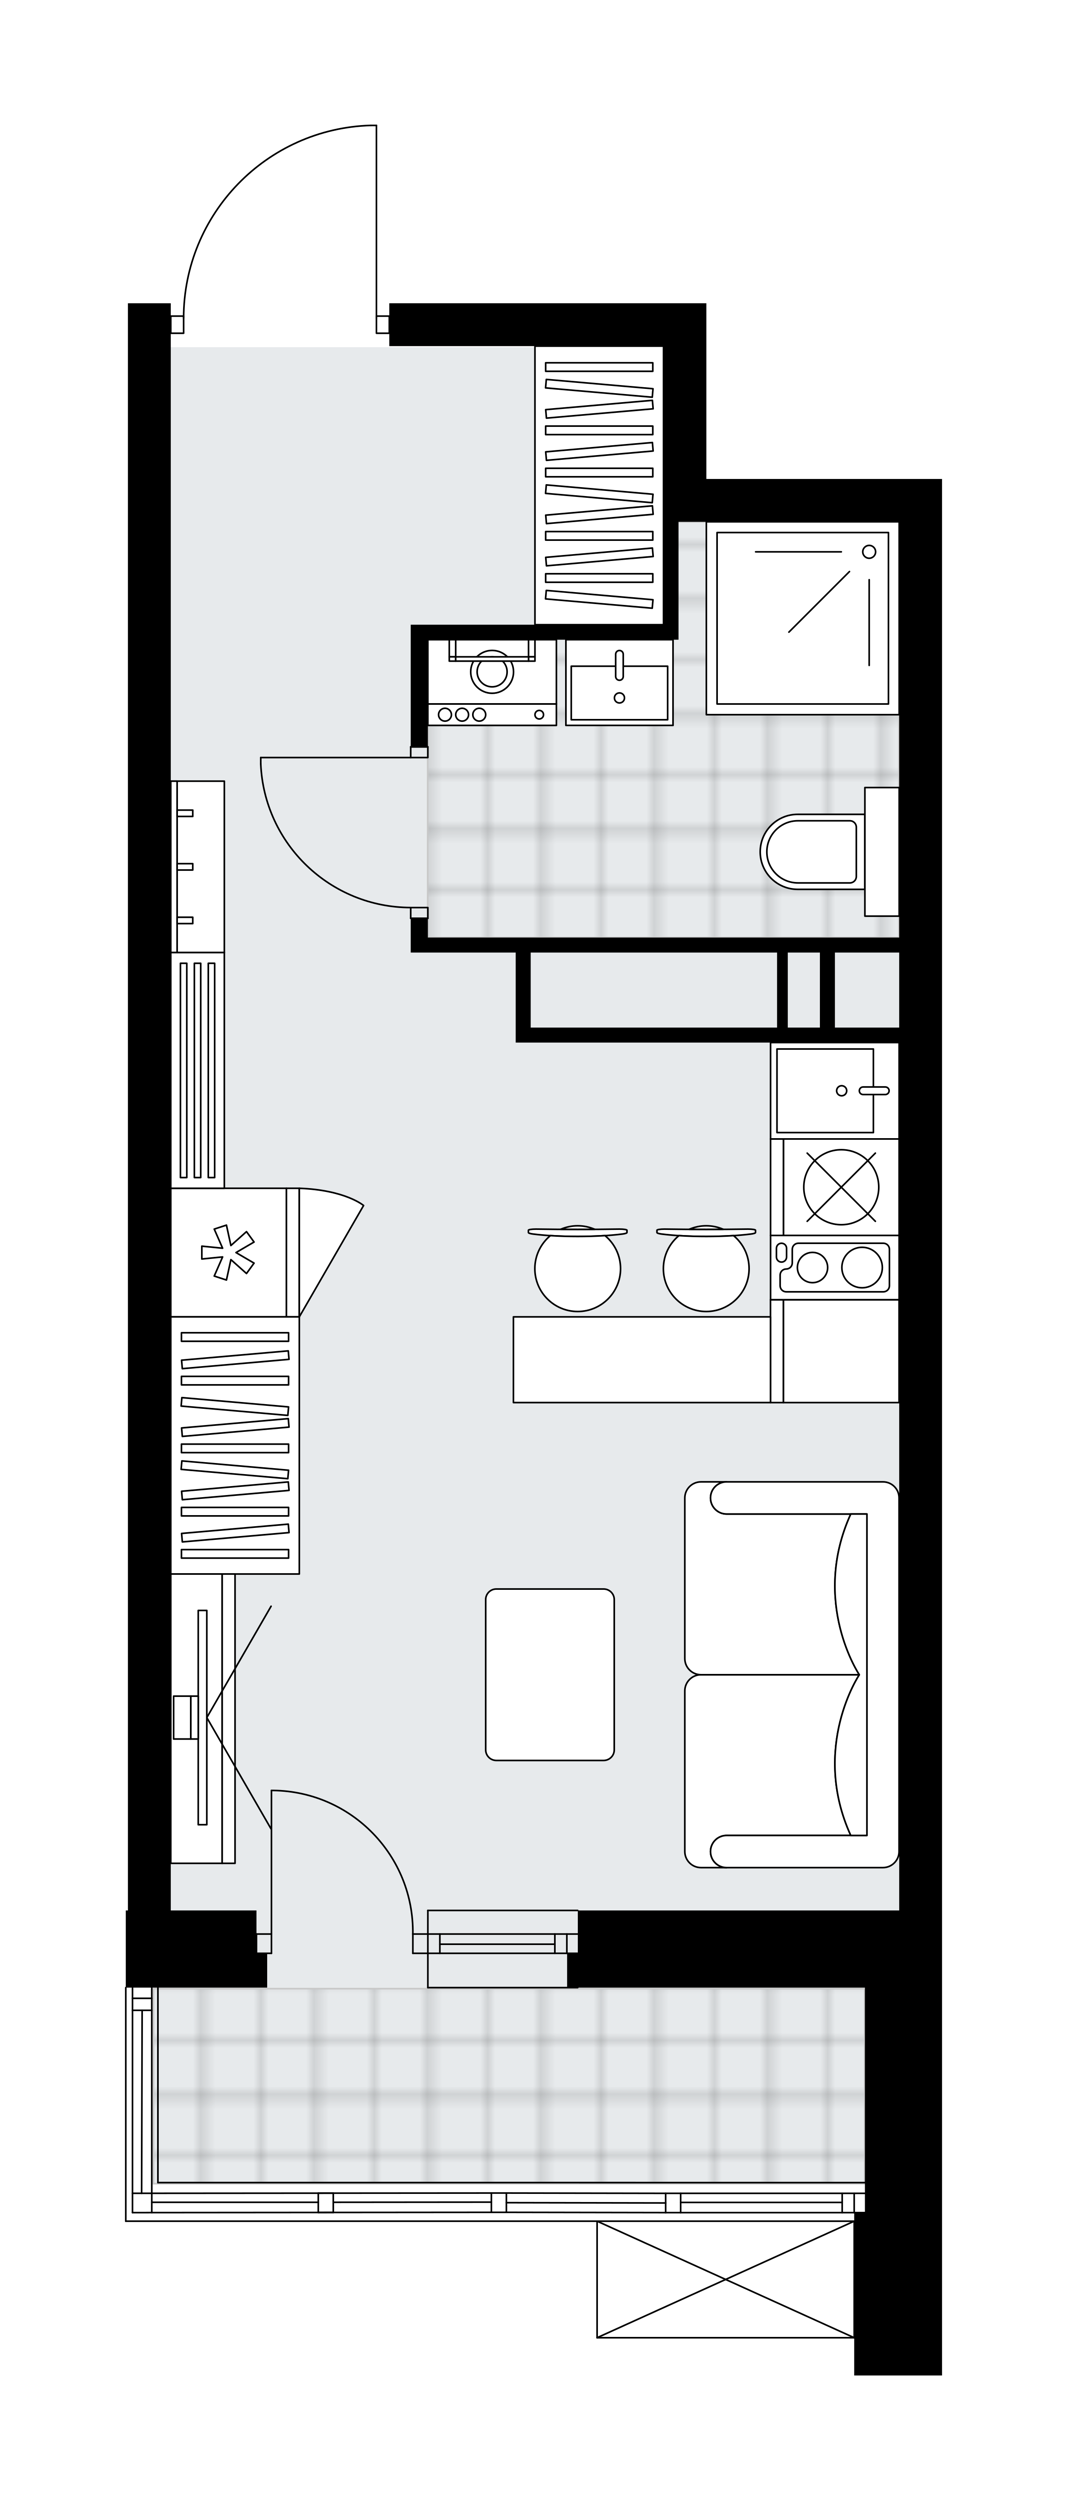 <svg xmlns="http://www.w3.org/2000/svg" xmlns:xlink="http://www.w3.org/1999/xlink" height="2000px" id="Layer_1" style="enable-background:new 0 0 853.8 2000;" version="1.1" viewBox="0 0 853.8 2000" width="853.8px" x="0px" y="0px" xml:space="preserve">
<style type="text/css">
	.st0{fill:none;}
	.st1{opacity:0.25;fill:none;stroke:#070606;stroke-width:0.4;stroke-miterlimit:10;}
	.st2{fill:#FFFFFF;}
	.st3{fill:#E7EAEC;}
	.st4{fill:url(#SVGID_1_);stroke:#C8C8C8;stroke-width:1.3;stroke-miterlimit:10;}
	
		.st5{fill:url(#SVGID_00000142157884407880243690000008465592130675139252_);stroke:#C8C8C8;stroke-width:1.3;stroke-miterlimit:10;}
	.st6{fill:none;stroke:#000000;stroke-width:1.3;stroke-linecap:round;stroke-linejoin:round;stroke-miterlimit:10;}
	.st7{fill:#FFFFFF;stroke:#000000;stroke-width:1.3;stroke-linecap:round;stroke-linejoin:round;stroke-miterlimit:10;}
	.st8{fill:none;stroke:#000000;stroke-width:1.3;stroke-linecap:round;stroke-linejoin:round;}
	.st9{fill:none;stroke:#000000;stroke-width:1.3;stroke-linecap:round;stroke-linejoin:round;stroke-dasharray:10.05,10.05;}
	.st10{fill:none;stroke:#000000;stroke-width:1.3;stroke-linecap:round;stroke-linejoin:round;stroke-dasharray:9.579,9.579;}
	.st11{font-family:'Arial-BoldMT';}
	.st12{font-size:89.851px;}
	.st13{font-size:76.028px;}
	.st14{font-family:'ArialMT';}
	.st15{font-size:40px;}
</style>
<pattern height="14.57" id="New_Pattern_Swatch_2" patternUnits="userSpaceOnUse" style="overflow:visible;" viewBox="7.49 -22.06 14.57 14.57" width="14.57" x="-572.82" y="-0.08">
	<g>
		<rect class="st0" height="14.57" width="14.57" x="7.49" y="-22.06" />
		<g>
			<rect class="st1" height="7.29" width="7.29" x="14.77" y="-7.49" />
		</g>
		<g>
			<rect class="st1" height="7.29" width="7.29" x="0.2" y="-7.49" />
		</g>
		<g>
			<rect class="st1" height="7.29" width="7.29" x="22.06" y="-14.77" />
		</g>
		<g>
			<rect class="st1" height="7.29" width="7.29" x="7.49" y="-14.77" />
			<rect class="st1" height="7.29" width="7.29" x="14.77" y="-22.06" />
		</g>
		<g>
			<rect class="st1" height="7.29" width="7.29" x="0.2" y="-22.06" />
		</g>
		<g>
			<rect class="st1" height="7.29" width="7.29" x="22.06" y="-29.35" />
		</g>
		<g>
			<rect class="st1" height="7.29" width="7.29" x="7.49" y="-29.35" />
		</g>
	</g>
</pattern>
<path class="st2" d="M753.8,383.17v1145.15v34.29v27.43v180v60v34.29v36h-70.29v-29.56H477.8  c-0.12,0-0.22-0.04-0.31-0.09c-0.02-0.01-0.04-0.03-0.06-0.04c-0.08-0.06-0.16-0.14-0.2-0.23c0-0.01-0.01-0.01-0.01-0.01  c0,0,0,0,0-0.01c-0.02-0.04-0.02-0.1-0.03-0.15c-0.01-0.04-0.02-0.07-0.02-0.11c0,0,0-0.01,0-0.01v-92.57h-376.5  c-0.36,0-0.65-0.29-0.65-0.65v-186.86c0-0.36,0.29-0.65,0.65-0.65v-26.78v-34.29h1.71V276.88V242.6h34.29v9.64h9.66  c0.6-39.66,16.08-77.07,43.77-105.59c28.24-29.09,66.11-45.77,106.63-46.97c0,0,0.01,0,0.01,0c0,0,0.01,0,0.01,0h4.49  c0.36,0,0.65,0.29,0.65,0.65v151.91h9.64h0v-9.64h253.72v34.29v106.29h154.29H753.8z" id="background" />
<g id="floor">
	<polygon class="st3" points="538.48,410.89 538.48,277.74 136.52,277.74 136.52,1563.43 122.81,1563.43 122.81,1746.88    136.52,1746.88 719.38,1746.88 719.38,1563.43 719.38,410.89  " />
	<pattern id="SVGID_1_" patternTransform="matrix(6.048 0 0 6.136 33111.691 26805.461)" xlink:href="#New_Pattern_Swatch_2">
	</pattern>
	<polygon class="st4" points="538.48,417.45 538.48,505.74 342.24,505.74 342.24,750.03 719.38,750.03 719.38,417.45  " />
	
		<pattern id="SVGID_00000029006808344176730180000010251513933729178515_" patternTransform="matrix(6.048 0 0 6.136 33111.691 26805.461)" xlink:href="#New_Pattern_Swatch_2">
	</pattern>
	
		<rect height="155.99" style="fill:url(#SVGID_00000029006808344176730180000010251513933729178515_);stroke:#C8C8C8;stroke-width:1.3;stroke-miterlimit:10;" width="569.15" x="122.8" y="1590.89" />
	<g id="LWPOLYLINE_00000090974213955195321770000006171027297760467105_">
		<rect class="st6" height="8.57" width="13.71" x="328.65" y="597.46" />
	</g>
	<g id="LWPOLYLINE_00000074437506346527164420000017141841837063693713_">
		<rect class="st6" height="8.57" width="13.71" x="328.65" y="726.03" />
	</g>
	<g id="LINE_00000127743221823679879780000003982990696081602952_">
		<line class="st6" x1="328.65" x2="342.37" y1="597.46" y2="597.46" />
	</g>
	<g id="LINE_00000175281345834310304740000017285409947593987988_">
		<line class="st6" x1="328.65" x2="342.37" y1="734.6" y2="734.6" />
	</g>
	<g id="LINE_00000174572458610206003270000013324264599427763135_">
		<line class="st6" x1="328.65" x2="208.65" y1="606.03" y2="606.03" />
	</g>
	<g id="ARC_00000036934706540086139320000012360699519367728314_">
		<path class="st6" d="M328.65,726.03c-64.28-0.04-117.14-50.65-120-114.86" />
	</g>
	<g id="LINE_00000003785148814308289880000010444258106692642198_">
		<line class="st6" x1="208.65" x2="208.65" y1="606.03" y2="611.17" />
	</g>
	<g id="LWPOLYLINE_00000052090275673696794670000010990174196032971917_">
		<rect class="st6" height="13.71" width="10.29" x="136.65" y="252.88" />
	</g>
	<g id="LWPOLYLINE_00000033340189317509130230000017123550415723196290_">
		<rect class="st6" height="13.71" width="10.29" x="301.22" y="252.88" />
	</g>
	<g id="LWPOLYLINE_00000035519977328927216530000014692046754181636747_">
		<path class="st6" d="M296.73,100.32c-83.43,2.47-149.79,70.82-149.79,154.29" />
	</g>
	<g id="LINE_00000036960564224255405800000009084180518574090917_">
		<line class="st6" x1="301.22" x2="301.22" y1="254.61" y2="100.32" />
	</g>
	<g id="LINE_00000073709718124367840910000017426179654604021937_">
		<line class="st6" x1="301.22" x2="296.73" y1="100.32" y2="100.32" />
	</g>
	<g id="ARC_00000158008391600327861320000005216758561721493150_">
		<path class="st6" d="M217.22,1432.32c0.56,0,1.12,0,1.68,0.01c62.49,0.93,112.4,52.35,111.46,114.85" />
	</g>
	<g id="LINE_00000179617809627097258540000008508136833598225792_">
		<line class="st6" x1="217.22" x2="217.22" y1="1547.18" y2="1432.32" />
	</g>
	<g id="LINE_00000169555605926253015210000007476810912276424380_">
		<line class="st6" x1="342.37" x2="330.37" y1="1547.18" y2="1547.18" />
	</g>
	<g id="LINE_00000085944634953654655560000001945692779466661796_">
		<line class="st6" x1="330.37" x2="330.37" y1="1547.18" y2="1562.61" />
	</g>
	<g id="LINE_00000016789110762048296020000000180478107320232370_">
		<line class="st6" x1="330.37" x2="342.37" y1="1562.61" y2="1562.61" />
	</g>
	<g id="LINE_00000052084898053965498260000011709719551253593216_">
		<line class="st6" x1="205.22" x2="217.22" y1="1562.61" y2="1562.61" />
	</g>
	<g id="LINE_00000153663898037479670780000012615409904675863224_">
		<line class="st6" x1="217.22" x2="217.22" y1="1562.61" y2="1547.18" />
	</g>
	<g id="LINE_00000109750246201602070960000001308298361078937002_">
		<line class="st6" x1="217.22" x2="205.22" y1="1547.18" y2="1547.18" />
	</g>
	<g id="LINE_00000043438457566574389740000013488530456395939214_">
		<line class="st6" x1="205.22" x2="205.22" y1="1562.61" y2="1547.18" />
	</g>
	<g id="LINE_00000041288210521178139860000018362451593244880289_">
		<line class="st6" x1="126.36" x2="692.08" y1="1746.02" y2="1746.04" />
	</g>
	<g id="LINE_00000023992295792237812230000016444962525431439295_">
		<line class="st6" x1="683.51" x2="683.51" y1="1754.61" y2="1770.04" />
	</g>
	<g id="LINE_00000131344050083334220700000017935680377062460807_">
		<line class="st6" x1="393.2" x2="266.68" y1="1761.66" y2="1761.77" />
	</g>
	<g id="LINE_00000119807210740433903040000014755270679564385183_">
		<line class="st6" x1="673.91" x2="544.65" y1="1761.9" y2="1761.9" />
	</g>
	<g id="LINE_00000078749237102931213910000009028975209402116505_">
		<line class="st6" x1="673.91" x2="673.91" y1="1770.04" y2="1754.61" />
	</g>
	<g id="LINE_00000130629744698728726200000010318782653158197423_">
		<line class="st6" x1="405.2" x2="405.2" y1="1754.38" y2="1769.81" />
	</g>
	<g id="LINE_00000161612024423408396190000012477499708371668927_">
		<line class="st6" x1="405.2" x2="393.2" y1="1769.81" y2="1769.81" />
	</g>
	<g id="LINE_00000021827614223084705380000010705435149313234566_">
		<line class="st6" x1="393.2" x2="393.2" y1="1769.81" y2="1754.38" />
	</g>
	<g id="LINE_00000082355662889840199830000008532728790772705452_">
		<line class="st6" x1="393.2" x2="405.2" y1="1754.38" y2="1754.38" />
	</g>
	<g id="LINE_00000026846512324319813470000008767042234208464002_">
		<line class="st6" x1="692.08" x2="100.65" y1="1776.9" y2="1776.9" />
	</g>
	<g id="LINE_00000101823516287420633850000001025082204818367651_">
		<line class="st6" x1="544.65" x2="544.65" y1="1754.61" y2="1770.04" />
	</g>
	<g id="LINE_00000056399148166114387570000008133867765815982987_">
		<line class="st6" x1="544.65" x2="532.65" y1="1770.04" y2="1770.04" />
	</g>
	<g id="LINE_00000168809942720264944150000002743862468764632965_">
		<line class="st6" x1="532.65" x2="532.65" y1="1770.04" y2="1754.61" />
	</g>
	<g id="LINE_00000089532569177571900630000010828705944371065735_">
		<line class="st6" x1="532.65" x2="544.65" y1="1754.61" y2="1754.61" />
	</g>
	<g id="LINE_00000176750488854518363520000006927265333220258448_">
		<line class="st6" x1="532.65" x2="405.2" y1="1762.32" y2="1762.09" />
	</g>
	<g id="LWPOLYLINE_00000178196798783274005480000009402399413251427739_">
		<line class="st6" x1="544.65" x2="692.08" y1="1754.61" y2="1754.61" />
	</g>
	<g id="LWPOLYLINE_00000127747672223648502640000012454757003508336309_">
		<line class="st6" x1="532.65" x2="405.2" y1="1754.61" y2="1754.38" />
	</g>
	<g id="LWPOLYLINE_00000140013617996376382040000011698256772414567304_">
		<line class="st6" x1="393.2" x2="106.02" y1="1754.38" y2="1754.59" />
	</g>
	<g id="LWPOLYLINE_00000137851215306563129410000012434843753332940732_">
		<line class="st6" x1="544.65" x2="692.08" y1="1770.04" y2="1770.04" />
	</g>
	<g id="LWPOLYLINE_00000065059859884750109770000014901250909904661409_">
		<line class="st6" x1="532.65" x2="405.2" y1="1770.04" y2="1769.81" />
	</g>
	<g id="LWPOLYLINE_00000076575636982904503090000005285156933054321074_">
		<line class="st6" x1="393.2" x2="106.02" y1="1769.81" y2="1770.04" />
	</g>
	<g id="LINE_00000082341992658767819510000001789176091858624177_">
		<line class="st6" x1="266.68" x2="266.68" y1="1754.49" y2="1769.92" />
	</g>
	<g id="LINE_00000072984305767180990620000015904422548345013908_">
		<line class="st6" x1="266.68" x2="254.68" y1="1769.92" y2="1769.92" />
	</g>
	<g id="LINE_00000033369361516147949050000003844550989900971653_">
		<line class="st6" x1="254.68" x2="254.68" y1="1769.92" y2="1754.49" />
	</g>
	<g id="LINE_00000009584334602529728430000014970856671115376564_">
		<line class="st6" x1="254.68" x2="266.68" y1="1754.49" y2="1754.49" />
	</g>
	<g id="LWPOLYLINE_00000072990368873593878070000014981386176961719940_">
		<line class="st6" x1="254.68" x2="121.45" y1="1761.78" y2="1761.78" />
	</g>
	<g id="LINE_00000118392851974156536910000008843887161888544433_">
		<line class="st6" x1="100.65" x2="100.65" y1="1776.9" y2="1590.04" />
	</g>
	<g id="LINE_00000023995884440358838260000008028583285959618468_">
		<line class="st6" x1="121.45" x2="121.45" y1="1590.04" y2="1770.02" />
	</g>
	<g id="LINE_00000123420437794469059610000004815023633478248091_">
		<line class="st6" x1="106.03" x2="121.45" y1="1598.61" y2="1598.61" />
	</g>
	<g id="LINE_00000100377063555000821210000000315485268637813383_">
		<line class="st6" x1="106.03" x2="106.02" y1="1590.04" y2="1770.03" />
	</g>
	<g id="LINE_00000124144700882555791150000011153412581937877661_">
		<line class="st6" x1="113.74" x2="113.32" y1="1608.21" y2="1754.6" />
	</g>
	<g id="LINE_00000049931291538988502740000015830625852952681401_">
		<line class="st6" x1="121.45" x2="106.03" y1="1608.21" y2="1608.21" />
	</g>
	<g id="LINE_00000116940185995604703660000005839289063017029768_">
		<line class="st6" x1="126.36" x2="126.36" y1="1590.04" y2="1746.02" />
	</g>
	<g id="LINE_00000003801396622573916720000011383301205469300386_">
		<line class="st6" x1="342.37" x2="462.28" y1="1547.18" y2="1547.18" />
	</g>
	<g id="LINE_00000175315128419132396340000005189648176252335251_">
		<line class="st6" x1="342.37" x2="462.28" y1="1562.61" y2="1562.61" />
	</g>
	<g id="LINE_00000079475276497021537900000001142772012844330680_">
		<line class="st6" x1="351.97" x2="443.99" y1="1555.32" y2="1555.32" />
	</g>
	<g id="LINE_00000065034716310634608600000011344146527714846361_">
		<line class="st6" x1="453.59" x2="453.59" y1="1547.18" y2="1562.61" />
	</g>
	<g id="LINE_00000182528943573227545000000008899332100460934062_">
		<line class="st6" x1="351.97" x2="351.97" y1="1547.18" y2="1562.61" />
	</g>
	<g id="LINE_00000089536740804158967380000005173148610664238766_">
		<line class="st6" x1="342.37" x2="462.28" y1="1528.32" y2="1528.32" />
	</g>
	<g id="LINE_00000047037164588357769500000015836029073784570771_">
		<line class="st6" x1="462.28" x2="342.37" y1="1590.04" y2="1590.04" />
	</g>
	<g id="LINE_00000154404841265652317150000004155327456484671912_">
		<line class="st6" x1="443.99" x2="443.99" y1="1547.17" y2="1562.6" />
	</g>
	<g id="LINE_00000067954454304122415460000011496180635448624004_">
		<line class="st6" x1="342.37" x2="342.37" y1="1528.32" y2="1590.04" />
	</g>
	<g id="LINE_00000156559539985182826020000008051101734634509212_">
		<line class="st6" x1="683.51" x2="477.8" y1="1870.12" y2="1870.12" />
	</g>
	<g id="LINE_00000019668635303880883690000009261379268602398648_">
		<line class="st6" x1="477.8" x2="477.8" y1="1870.12" y2="1776.9" />
	</g>
	<g id="LINE_00000095299052694308635740000014624680284747912600_">
		<line class="st6" x1="683.51" x2="683.51" y1="1776.9" y2="1870.12" />
	</g>
	<g id="LWPOLYLINE_00000037650760050079643590000016606569841781948547_">
		<line class="st6" x1="477.8" x2="683.51" y1="1776.9" y2="1870.12" />
	</g>
	<g id="LWPOLYLINE_00000178182927633703030010000000062129145986055614_">
		<line class="st6" x1="683.51" x2="477.8" y1="1776.9" y2="1870.12" />
	</g>
	<g>
		<polygon points="205.22,1528.32 136.65,1528.32 136.65,276.88 136.65,242.6 102.36,242.6 102.36,276.88 102.36,1528.32     100.65,1528.32 100.65,1562.61 100.65,1590.04 213.79,1590.04 213.79,1562.61 205.22,1562.61   " />
		<path d="M719.51,383.17H565.23V276.88V242.6H311.51v34.29h219.43v140.57v82.29H342.37h-13.71v97.72h13.71v-85.72h188.57h12v-94.29    h22.29h154.29v332.57H342.37V734.6h-13.71v15.43v12h84v60v12h306.86v694.29H462.37v34.29h-8.57v27.43h238.29v180h-8.57v60v34.29    v36h70.29v-36v-34.29v-60v-180v-27.43v-34.29V383.17H719.51z M424.65,822.03v-60H621.8v60H424.65z M630.37,822.03v-60h25.71v60    H630.37z M668.08,822.03v-60h51.43v60H668.08z" />
	</g>
</g>
<g id="mebel">
	<g>
		
			<rect class="st7" height="92.57" transform="matrix(-1.836970e-16 1 -1 -1.836970e-16 1754.017 407.761)" width="82.29" x="631.99" y="1034.6" />
		
			<rect class="st7" height="10.29" transform="matrix(-1.836970e-16 1 -1 -1.836970e-16 1702.588 459.19)" width="82.29" x="580.56" y="1075.75" />
	</g>
	<g>
		<path class="st7" d="M608.3,681.46L608.3,681.46c0-16.57,13.43-30,30-30h53.77v60H638.3C621.74,711.46,608.3,698.03,608.3,681.46z    " />
		
			<rect class="st7" height="27.43" transform="matrix(-4.470664e-11 1 -1 -4.470664e-11 1387.249 -24.335)" width="102.86" x="654.36" y="667.74" />
		<path class="st7" d="M613.62,681.46L613.62,681.46c0-13.73,11.13-24.86,24.86-24.86h41.6c2.84,0,5.14,2.3,5.14,5.14v39.43    c0,2.84-2.3,5.14-5.14,5.14h-41.6C624.75,706.31,613.62,695.19,613.62,681.46z" />
	</g>
	<g>
		<rect class="st7" height="154.29" width="154.29" x="565.22" y="417.45" />
		<rect class="st7" height="137.14" width="137.14" x="573.79" y="426.03" />
		<circle class="st7" cx="695.51" cy="441.45" r="5.14" />
		<line class="st7" x1="673.22" x2="604.65" y1="441.45" y2="441.45" />
		<line class="st7" x1="679.75" x2="631.26" y1="457.21" y2="505.7" />
		<line class="st7" x1="695.51" x2="695.51" y1="463.74" y2="532.31" />
	</g>
	<g>
		<g>
			<rect class="st7" height="51.43" width="102.86" x="342.36" y="511.74" />
			<rect class="st7" height="17.14" width="102.86" x="342.36" y="563.17" />
			<g id="CIRCLE_00000134225850344031381990000009745809977682380460_">
				<circle class="st7" cx="393.79" cy="537.46" r="17.14" />
			</g>
			<g id="CIRCLE_00000134952457373740661290000017461037322838404741_">
				<circle class="st7" cx="393.79" cy="537.46" r="12" />
			</g>
			<g id="CIRCLE_00000019657934544419683600000015753009362846321549_">
				<circle class="st7" cx="431.5" cy="571.74" r="3.43" />
			</g>
			<g id="CIRCLE_00000078747845943507928930000013449317050609057446_">
				<circle class="st7" cx="383.5" cy="571.74" r="5.14" />
			</g>
			<g id="CIRCLE_00000007428895754193873330000015388791969917988287_">
				<circle class="st7" cx="369.79" cy="571.74" r="5.14" />
			</g>
			<g id="CIRCLE_00000053526325631385017820000015005760335335032996_">
				<circle class="st7" cx="356.08" cy="571.74" r="5.14" />
			</g>
		</g>
		<g>
			<rect class="st7" height="13.71" width="5.14" x="359.5" y="511.74" />
			<rect class="st7" height="3.43" width="5.14" x="359.5" y="525.46" />
			<rect class="st7" height="13.71" width="5.14" x="422.93" y="511.74" />
			<rect class="st7" height="3.43" width="5.14" x="422.93" y="525.46" />
			
				<rect class="st7" height="3.43" transform="matrix(-1 -1.224647e-16 1.224647e-16 -1 787.579 1054.339)" width="58.29" x="364.65" y="525.46" />
		</g>
	</g>
	<g>
		<rect class="st7" height="68.57" width="85.72" x="452.83" y="511.74" />
		<rect class="st7" height="42.86" width="77.14" x="457.11" y="532.94" />
		<path class="st7" d="M495.68,544.2L495.68,544.2c-1.67,0-3.03-1.36-3.03-3.03V523.4c0-1.67,1.36-3.03,3.03-3.03l0,0    c1.67,0,3.03,1.36,3.03,3.03v17.77C498.71,542.85,497.35,544.2,495.68,544.2z" />
		<circle class="st7" cx="495.68" cy="558.33" r="4.03" />
	</g>
	<g>
		
			<rect class="st7" height="92.57" transform="matrix(4.470628e-11 1 -1 4.470628e-11 1184.961 819.1)" width="102.86" x="131.5" y="955.74" />
		
			<rect class="st7" height="10.29" transform="matrix(4.470628e-11 1 -1 4.470628e-11 1236.391 767.671)" width="102.86" x="182.93" y="996.89" />
		<polygon class="st7" points="178.14,998.55 161.5,996.89 161.5,1007.17 178.14,1005.51 171.42,1020.82 181.2,1024 184.76,1007.66     197.24,1018.79 203.29,1010.47 188.85,1002.03 203.29,993.6 197.24,985.27 184.76,996.4 181.2,980.06 171.42,983.24   " />
		<path class="st7" d="M239.5,1053.46l51.43-89.08c0,0-14.48-12.41-51.43-13.78V1053.46z" />
	</g>
	<g>
		<g id="LWPOLYLINE_00000044887103621891885650000012208259330665735090_">
			<rect class="st7" height="77.14" width="102.86" x="616.6" y="834.03" />
		</g>
		<g id="SPLINE_00000049944640548446601940000014712557959710796938_">
			<path class="st6" d="M687.62,872.58L687.62,872.58c0-1.67,1.36-3.03,3.03-3.03h17.77c1.67,0,3.03,1.36,3.03,3.03l0,0     c0,1.67-1.36,3.03-3.03,3.03h-17.77C688.97,875.62,687.62,874.26,687.62,872.58z" />
		</g>
		<g id="CIRCLE_00000093162127815236859030000000699049909839490723_">
			<circle class="st6" cx="673.49" cy="872.58" r="4.03" />
		</g>
		<g id="LWPOLYLINE_00000103944790011068774140000007895608768691805622_">
			<polyline class="st6" points="698.88,869.59 698.88,839.17 621.74,839.17 621.74,906.03 698.88,906.03 698.88,875.65    " />
		</g>
	</g>
	<g>
		
			<rect class="st7" height="92.57" transform="matrix(-1.836970e-16 1 -1 -1.836970e-16 1622.921 276.569)" width="77.14" x="634.6" y="903.46" />
		
			<rect class="st7" height="10.29" transform="matrix(-1.836970e-16 1 -1 -1.836970e-16 1571.492 327.998)" width="77.14" x="583.18" y="944.6" />
		<circle class="st7" cx="673.18" cy="949.75" r="30" />
		<line class="st7" x1="700.45" x2="645.9" y1="977.02" y2="922.47" />
		<line class="st7" x1="645.9" x2="700.45" y1="977.02" y2="922.47" />
	</g>
	<g>
		
			<rect class="st7" height="102.86" transform="matrix(-1.836970e-16 1 -1 -1.836970e-16 1682.065 345.998)" width="51.43" x="642.32" y="962.6" />
		<path class="st7" d="M706.86,994.56h-68.03c-2.68,0-4.86,2.18-4.86,4.86v10.9c0,2.68-2.18,4.86-4.86,4.86l0,0    c-2.68,0-4.86,2.18-4.86,4.86v8.53c0,2.68,2.18,4.86,4.86,4.86h77.74c2.68,0,4.86-2.18,4.86-4.86v-29.15    C711.72,996.74,709.54,994.56,706.86,994.56z" />
		<path class="st7" d="M621.3,1005.59v-6.98c0-2.24,1.81-4.05,4.05-4.05l0,0c2.24,0,4.05,1.81,4.05,4.05v6.98    c0,2.24-1.81,4.05-4.05,4.05l0,0C623.11,1009.64,621.3,1007.83,621.3,1005.59z" />
		<circle class="st7" cx="650.17" cy="1014" r="12.11" />
		<circle class="st7" cx="689.85" cy="1014" r="16.2" />
	</g>
	<g>
		
			<rect class="st7" height="137.14" transform="matrix(-1 -1.224647e-16 1.224647e-16 -1 316.147 1386.914)" width="42.86" x="136.64" y="624.88" />
		
			<rect class="st7" height="137.14" transform="matrix(-1 -1.224647e-16 1.224647e-16 -1 278.377 1386.914)" width="5.09" x="136.64" y="624.88" />
		
			<rect class="st7" height="12.51" transform="matrix(-1.836970e-16 1 -1 -1.836970e-16 884.302 588.326)" width="5.09" x="145.44" y="730.06" />
		
			<rect class="st7" height="12.51" transform="matrix(-1.836970e-16 1 -1 -1.836970e-16 841.445 545.469)" width="5.09" x="145.44" y="687.2" />
		
			<rect class="st7" height="12.51" transform="matrix(-1.836970e-16 1 -1 -1.836970e-16 798.587 502.611)" width="5.09" x="145.44" y="644.34" />
	</g>
	<g>
		<rect class="st7" height="188.57" width="42.86" x="136.64" y="762.03" />
		
			<rect class="st7" height="171.43" transform="matrix(-1 -1.224647e-16 1.224647e-16 -1 293.861 1712.631)" width="5.09" x="144.39" y="770.6" />
		
			<rect class="st7" height="171.43" transform="matrix(-1 -1.224647e-16 1.224647e-16 -1 316.147 1712.631)" width="5.09" x="155.53" y="770.6" />
		
			<rect class="st7" height="171.43" transform="matrix(-1 -1.224647e-16 1.224647e-16 -1 338.432 1712.631)" width="5.09" x="166.67" y="770.6" />
	</g>
	<g>
		
			<rect class="st7" height="222.86" transform="matrix(-1 -1.434210e-10 1.434210e-10 -1 959.01 776.622)" width="102.86" x="428.08" y="276.88" />
		<g>
			
				<rect class="st7" height="6.81" transform="matrix(-1 -1.355304e-10 1.355304e-10 -1 959.01 924.785)" width="85.72" x="436.65" y="458.99" />
			
				<rect class="st7" height="6.81" transform="matrix(-1 -1.341191e-10 1.341191e-10 -1 959.01 857.28)" width="85.72" x="436.65" y="425.23" />
			
				<rect class="st7" height="6.81" transform="matrix(-1 -1.347559e-10 1.347559e-10 -1 959.01 756.024)" width="85.72" x="436.65" y="374.61" />
			
				<rect class="st7" height="6.81" transform="matrix(-1 -1.348936e-10 1.348936e-10 -1 959.01 688.519)" width="85.72" x="436.65" y="340.85" />
			
				<rect class="st7" height="6.81" transform="matrix(-1 -1.347559e-10 1.347559e-10 -1 959.01 587.262)" width="85.72" x="436.65" y="290.23" />
			
				<rect class="st7" height="6.81" transform="matrix(-0.996 -0.087 0.087 -0.996 915.414 998.505)" width="85.72" x="436.65" y="475.86" />
			
				<rect class="st7" height="6.81" transform="matrix(-0.996 -0.087 0.087 -0.996 922.768 830.065)" width="85.72" x="436.65" y="391.48" />
			
				<rect class="st7" height="6.81" transform="matrix(-0.996 -0.087 0.087 -0.996 930.122 661.624)" width="85.72" x="436.65" y="307.1" />
			
				<rect class="st7" height="6.81" transform="matrix(-0.996 0.087 -0.087 -0.996 996.014 847.546)" width="85.72" x="436.65" y="442.11" />
			
				<rect class="st7" height="6.81" transform="matrix(-0.996 0.087 -0.087 -0.996 993.072 780.17)" width="85.72" x="436.65" y="408.36" />
			
				<rect class="st7" height="6.81" transform="matrix(-0.996 0.087 -0.087 -0.996 988.66 679.105)" width="85.72" x="436.65" y="357.73" />
			
				<rect class="st7" height="6.81" transform="matrix(-0.996 0.087 -0.087 -0.996 985.718 611.729)" width="85.72" x="436.65" y="323.98" />
		</g>
	</g>
	<g>
		
			<rect class="st7" height="205.72" transform="matrix(-1 -1.435271e-10 1.435271e-10 -1 376.147 2312.636)" width="102.86" x="136.64" y="1053.46" />
		<g>
			
				<rect class="st7" height="6.81" transform="matrix(-1 -1.347559e-10 1.347559e-10 -1 376.147 2486.104)" width="85.72" x="145.22" y="1239.65" />
			
				<rect class="st7" height="6.81" transform="matrix(-1 -1.347559e-10 1.347559e-10 -1 376.147 2418.6)" width="85.72" x="145.22" y="1205.89" />
			
				<rect class="st7" height="6.81" transform="matrix(-1 -1.347559e-10 1.347559e-10 -1 376.147 2317.343)" width="85.72" x="145.22" y="1155.27" />
			
				<rect class="st7" height="6.81" transform="matrix(-0.996 -0.087 0.087 -0.996 272.976 2363.013)" width="85.72" x="145.22" y="1172.14" />
			
				<rect class="st7" height="6.81" transform="matrix(-0.996 0.087 -0.087 -0.996 482.3 2431.294)" width="85.72" x="145.22" y="1222.77" />
			
				<rect class="st7" height="6.81" transform="matrix(-0.996 0.087 -0.087 -0.996 479.358 2363.918)" width="85.72" x="145.22" y="1189.02" />
			
				<rect class="st7" height="6.81" transform="matrix(-0.996 -0.087 0.087 -0.996 277.388 2261.949)" width="85.72" x="145.22" y="1121.51" />
			
				<rect class="st7" height="6.81" transform="matrix(-0.996 0.087 -0.087 -0.996 474.945 2262.854)" width="85.72" x="145.22" y="1138.39" />
			
				<rect class="st7" height="6.81" transform="matrix(-1 -1.347559e-10 1.347559e-10 -1 376.147 2208.947)" width="85.72" x="145.22" y="1101.07" />
			
				<rect class="st7" height="6.81" transform="matrix(-1 -1.347559e-10 1.347559e-10 -1 376.147 2139.168)" width="85.72" x="145.22" y="1066.18" />
			
				<rect class="st7" height="6.81" transform="matrix(-0.996 0.087 -0.087 -0.996 470.222 2154.664)" width="85.72" x="145.22" y="1084.19" />
		</g>
	</g>
	<g>
		<path class="st7" d="M581.41,1468.32L581.41,1468.32c-7.1,0-12.86,5.76-12.86,12.86v0c0,7.1,5.76,12.86,12.86,12.86h0h-20.52    c-7.13,0-12.91-5.78-12.91-12.91v-128.46c0-7.11,5.81-12.92,12.92-12.92l126.72,0c0,0-39,57.98-6.84,128.57H581.41z" />
		<path class="st7" d="M581.41,1211.18L581.41,1211.18c-7.1,0-12.86-5.76-12.86-12.86v0c0-7.1,5.76-12.86,12.86-12.86h0h-20.52    c-7.13,0-12.91,5.78-12.91,12.91v128.46c0,7.11,5.81,12.92,12.92,12.92l126.72,0c0,0-39-57.98-6.84-128.57H581.41z" />
		<path class="st7" d="M706.56,1494.04H581.41c-7.1,0-12.86-5.76-12.86-12.86l0,0c0-7.1,5.76-12.86,12.86-12.86H693.7v-257.15    H581.41c-7.1,0-12.86-5.76-12.86-12.86l0,0c0-7.1,5.76-12.86,12.86-12.86h125.14c7.1,0,12.86,5.76,12.86,12.86v282.86    C719.41,1488.25,713.63,1494.04,706.56,1494.04z" />
		<path class="st7" d="M680.79,1211.18c-32.17,70.59,6.84,128.57,6.84,128.57v0.01c0,0-39,57.98-6.84,128.57h12.91v-257.15    L680.79,1211.18z" />
	</g>
	<g>
		<g>
			<g id="LINE_00000068650555706473463510000012669965744482074510_">
				<path class="st7" d="M497.91,987.21c-20.75,2.61-50.54,2.61-71.29,0c-2.4-0.3-3.79-0.75-3.79-1.23v-0.12v-1.69      c0-0.51,2.69-0.92,6-0.92c22.23,0.35,44.63,0.35,66.86,0c3.31,0,6,0.41,6,0.92v1.69v0.12      C501.7,986.46,500.31,986.91,497.91,987.21z" />
			</g>
			<g>
				<path class="st7" d="M475.84,983.4c-4.16-1.8-8.75-2.8-13.57-2.8c-4.82,0-9.41,1.01-13.57,2.8      C457.75,983.46,466.79,983.46,475.84,983.4z" />
				<path class="st7" d="M484.11,988.46c-13.98,0.91-29.7,0.91-43.68,0c-7.6,6.29-12.45,15.79-12.45,26.43      c0,18.94,15.35,34.29,34.29,34.29c18.94,0,34.29-15.35,34.29-34.29C496.55,1004.25,491.71,994.75,484.11,988.46z" />
			</g>
		</g>
		<g>
			<g id="LINE_00000153675663144041993820000014500284897600499381_">
				<path class="st7" d="M600.77,987.21c-20.75,2.61-50.54,2.61-71.29,0c-2.4-0.3-3.79-0.75-3.79-1.23v-0.12v-1.69      c0-0.51,2.69-0.92,6-0.92c22.23,0.35,44.63,0.35,66.86,0c3.31,0,6,0.41,6,0.92v1.69v0.12      C604.56,986.46,603.17,986.91,600.77,987.21z" />
			</g>
			<g>
				<path class="st7" d="M578.7,983.4c-4.16-1.8-8.75-2.8-13.57-2.8s-9.41,1.01-13.57,2.8C560.61,983.46,569.64,983.46,578.7,983.4z      " />
				<path class="st7" d="M586.96,988.46c-13.98,0.91-29.7,0.91-43.68,0c-7.6,6.29-12.45,15.79-12.45,26.43      c0,18.94,15.35,34.29,34.29,34.29c18.94,0,34.29-15.35,34.29-34.29C599.41,1004.25,594.57,994.75,586.96,988.46z" />
			</g>
		</g>
		<rect class="st7" height="68.57" width="205.72" x="410.84" y="1053.46" />
	</g>
	<g>
		<g>
			
				<rect class="st7" height="41.14" transform="matrix(-6.293295e-11 1 -1 -6.293295e-11 1532.108 1217.675)" width="231.43" x="41.5" y="1354.32" />
			
				<rect class="st7" height="10.29" transform="matrix(-6.084218e-11 1 -1 -6.084218e-11 1557.822 1191.961)" width="231.43" x="67.22" y="1369.75" />
		</g>
		<g>
			<g>
				<g id="LINE_00000041296275566625177090000013044278834660607150_">
					<line class="st7" x1="165.49" x2="216.92" y1="1374.03" y2="1284.95" />
				</g>
				<g id="LINE_00000104668879535430037370000012399102230948508817_">
					<line class="st7" x1="165.49" x2="216.92" y1="1374.03" y2="1463.1" />
				</g>
			</g>
			
				<rect class="st7" height="171.43" transform="matrix(-1 -1.224647e-16 1.224647e-16 -1 324.129 2748.05)" width="6.86" x="158.64" y="1288.31" />
			<rect class="st7" height="34.29" width="6" x="152.64" y="1356.88" />
			
				<rect class="st7" height="34.29" transform="matrix(-1 -1.224647e-16 1.224647e-16 -1 291.558 2748.05)" width="13.71" x="138.92" y="1356.88" />
		</g>
	</g>
	<g>
		<path class="st7" d="M491.51,1399.84v-120.19c0-4.68-3.8-8.48-8.48-8.48h-85.9c-4.68,0-8.48,3.8-8.48,8.48v120.19    c0,4.68,3.8,8.48,8.48,8.48h85.9C487.71,1408.32,491.51,1404.53,491.51,1399.84z" />
	</g>
</g>
</svg>